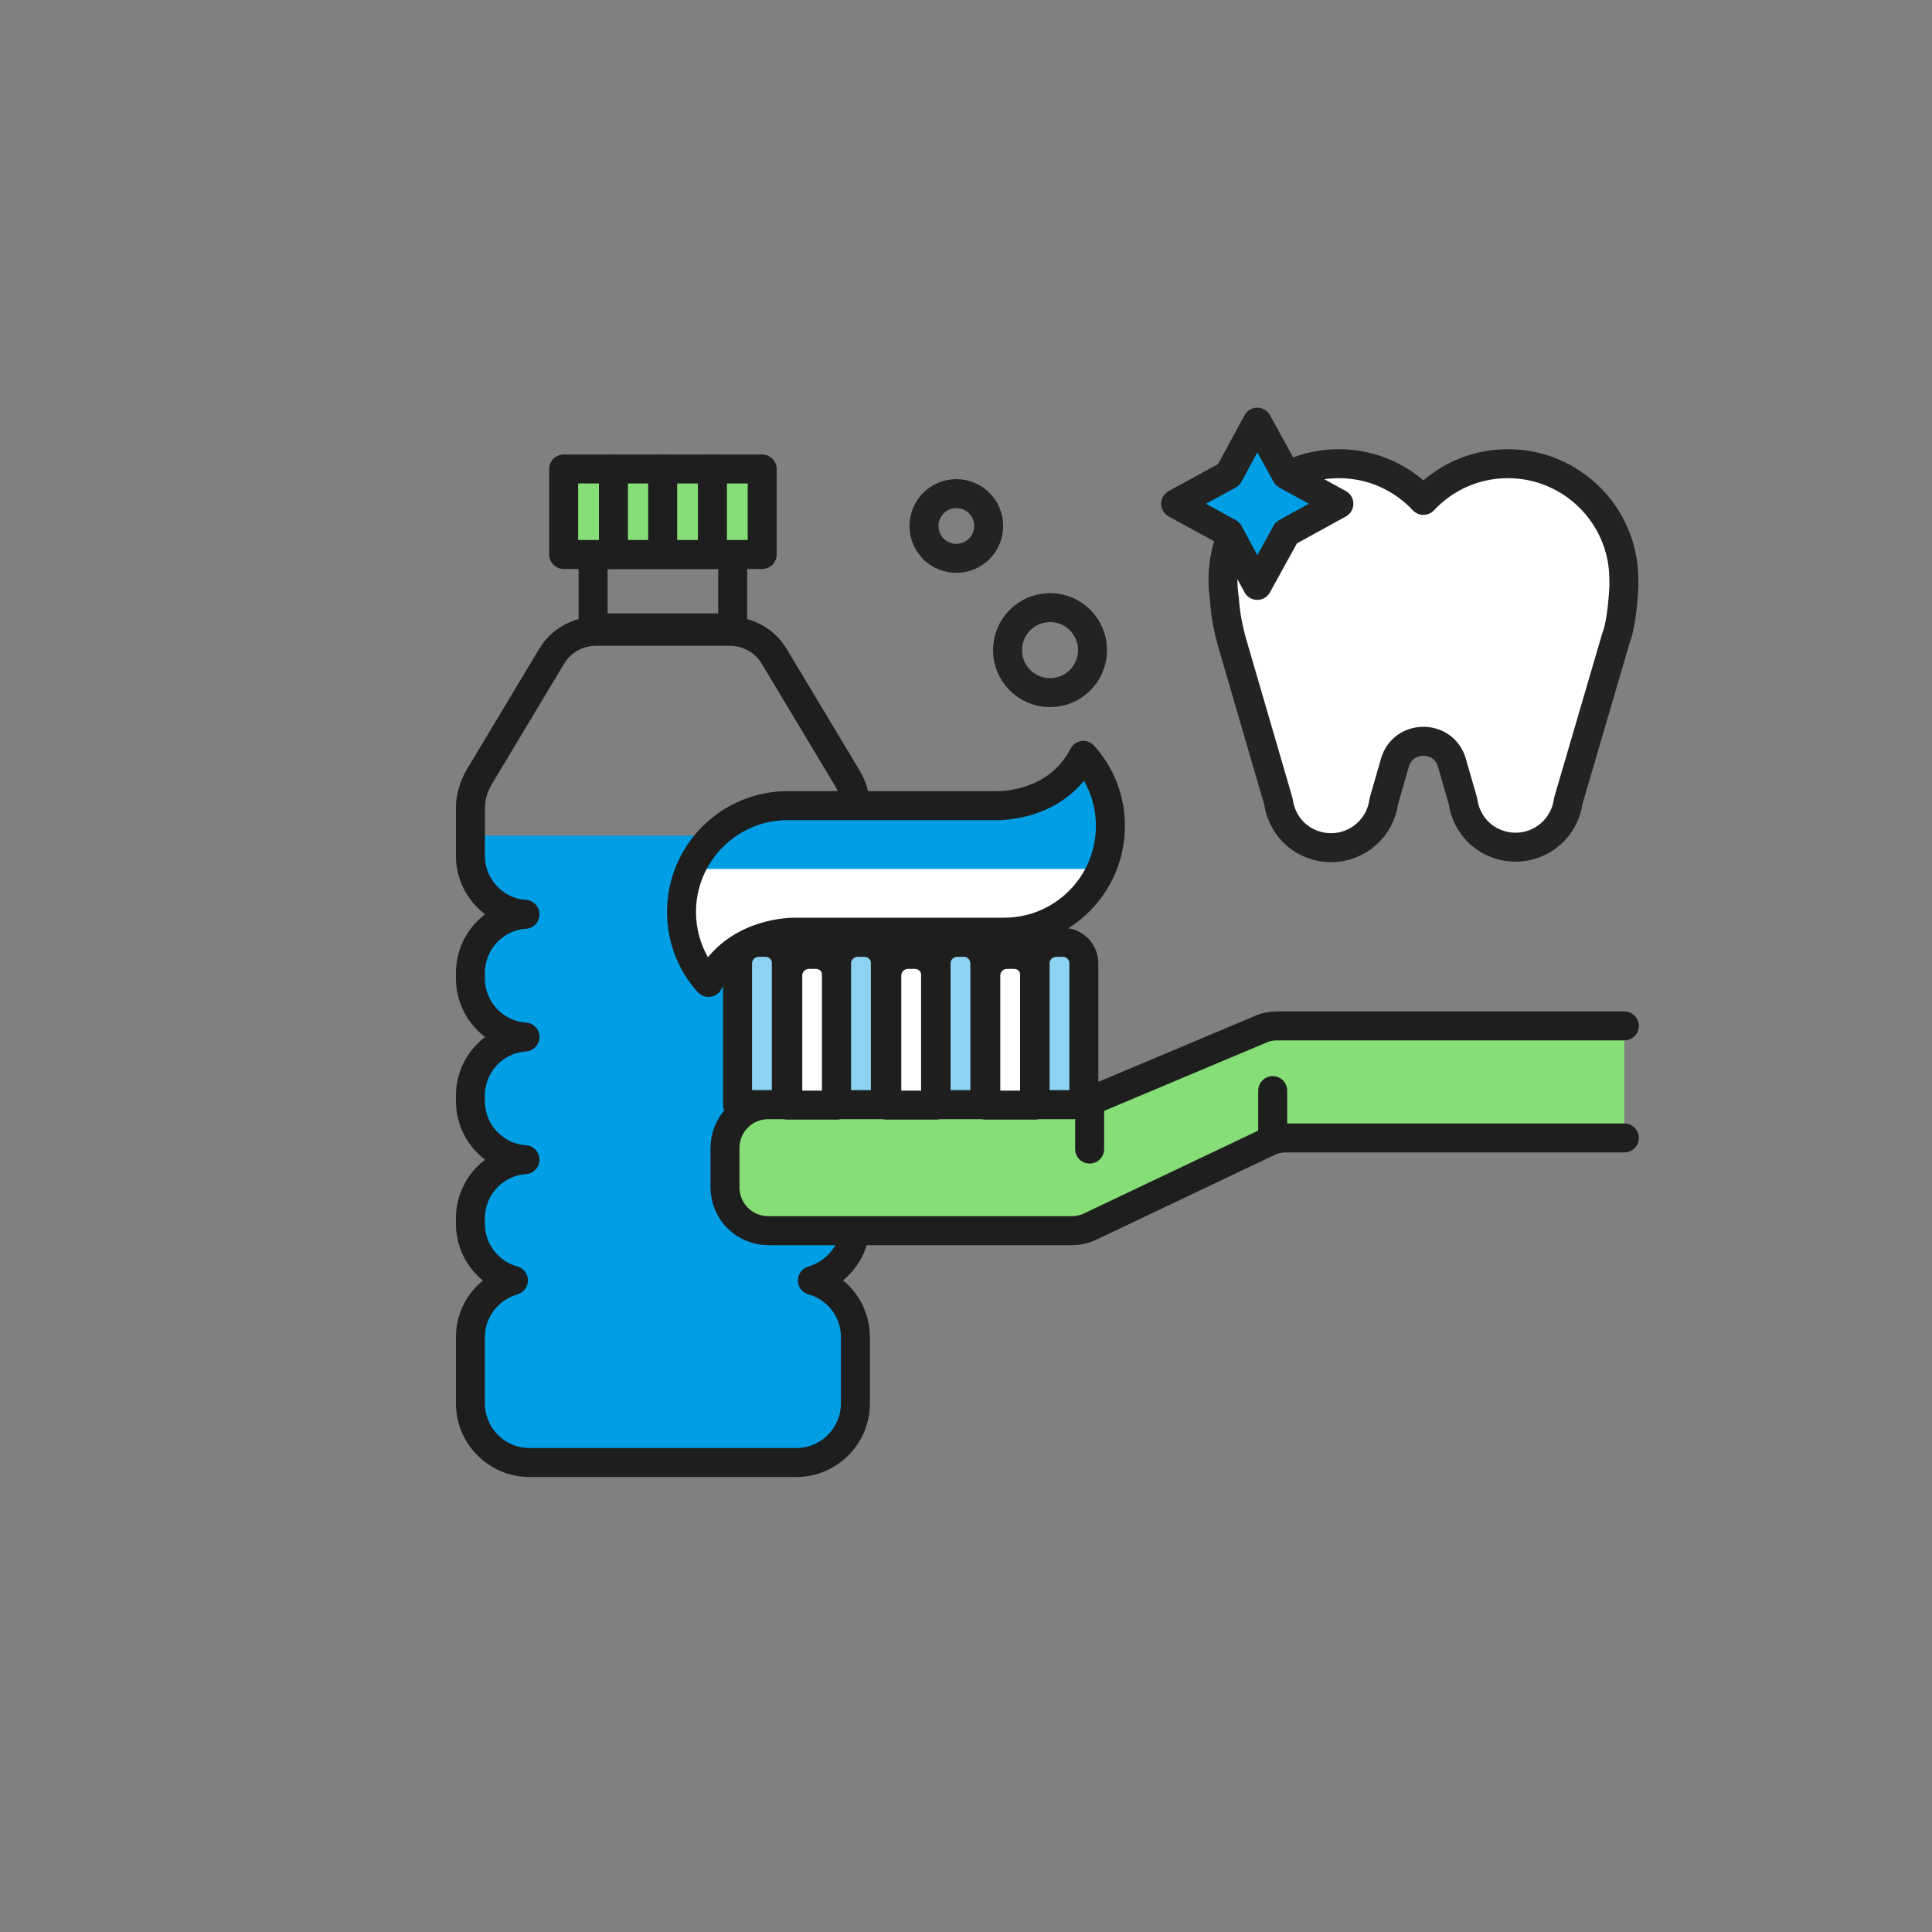 <svg width="400" height="400" viewBox="0 0 400 400" fill="none" xmlns="http://www.w3.org/2000/svg">
<rect x="0" y="0" width="400" height="400" fill="#808080" stroke="none"/>
<path d="M336.2 121.5C336.2 121 336.2 120.5 336.2 120C336.2 106.7 325.4 96 312.2 96C305.3 96 299.1 98.9 294.7 103.6C290.3 98.9 284.1 96 277.2 96C263.9 96 253.2 106.8 253.2 120C253.2 121.4 253.3 122.7 253.5 124C253.7 127.2 254.3 130.3 255.2 133.4L264.7 166C265 168.4 266.2 170.7 267.8 172.3C269.8 174.3 272.6 175.5 275.6 175.5C281.2 175.5 285.8 171.3 286.5 165.9L288.8 157.9C290.5 152 298.9 152 300.6 157.9L302.9 165.9C303.2 168.3 304.4 170.6 306 172.2C308 174.2 310.8 175.4 313.8 175.4C319.4 175.4 324 171.2 324.7 165.8L334.6 132C335.9 128.8 336.2 121.5 336.2 121.5Z" fill="white" stroke="#232323" stroke-width="6" stroke-miterlimit="10" stroke-linecap="round" stroke-linejoin="round"/>
<path d="M266.3 98.3L277.2 104.3L266.3 110.3L260.3 121.2L254.4 110.3L243.4 104.3L254.4 98.3L260.3 87.4L266.3 98.3Z" fill="#009EE5" stroke="#232323" stroke-width="6" stroke-miterlimit="10" stroke-linecap="round" stroke-linejoin="round"/>
<path d="M165.8 214.601C172.1 214.201 177.1 208.901 177.1 202.501V201.301C177.1 194.901 172.1 189.601 165.8 189.201C172.1 188.801 177.1 183.501 177.1 177.101C177.1 175.701 177.1 174.401 177.1 173.001H97.4C97.4 174.401 97.4 175.701 97.4 177.101C97.4 183.501 102.4 188.801 108.7 189.201C102.4 189.601 97.4 194.901 97.4 201.301V202.501C97.4 208.901 102.4 214.201 108.7 214.601C102.4 215.001 97.4 220.301 97.4 226.701V227.901C97.4 234.301 102.4 239.601 108.7 240.001C102.4 240.401 97.4 245.701 97.4 252.101V253.301C97.4 258.901 101.2 263.601 106.3 265.001C101.2 266.501 97.4 271.101 97.4 276.701V290.501C97.4 297.201 102.9 302.701 109.6 302.701H164.9C171.6 302.701 177.1 297.201 177.1 290.501V276.701C177.1 271.101 173.3 266.401 168.2 265.001C173.3 263.501 177.1 258.901 177.1 253.301V252.101C177.1 245.701 172.1 240.401 165.8 240.001C172.1 239.601 177.1 234.301 177.1 227.901V226.701C177.1 220.301 172.1 215.101 165.8 214.601Z" fill="#009EE5"/>
<path d="M177.1 228V226.8C177.1 220.4 172.1 215.1 165.8 214.7C172.1 214.3 177.1 209 177.1 202.6V201.4C177.1 195 172.1 189.7 165.8 189.3C172.1 188.9 177.1 183.6 177.1 177.2C177.1 173.9 177.1 170.5 177.1 167.2C177.1 165 176.5 162.8 175.3 160.9L160.3 135.9C158.4 132.7 154.9 130.7 151.1 130.7H137.2H123.4C119.6 130.7 116.1 132.7 114.2 135.9L99.2 160.9C98.1 162.8 97.4 165 97.4 167.2C97.4 170.7 97.4 173.9 97.4 177.2C97.4 183.6 102.4 188.9 108.7 189.3C102.4 189.7 97.4 195 97.4 201.4V202.6C97.4 209 102.4 214.3 108.7 214.7C102.4 215.1 97.4 220.4 97.4 226.8V228C97.4 234.4 102.4 239.7 108.7 240.1C102.4 240.5 97.4 245.8 97.4 252.2V253.4C97.4 259 101.2 263.7 106.3 265.1C101.2 266.6 97.4 271.2 97.4 276.8V290.6C97.4 297.3 102.9 302.8 109.6 302.8H164.9C171.6 302.8 177.1 297.3 177.1 290.6V276.8C177.1 271.2 173.3 266.5 168.2 265.1C173.3 263.6 177.1 259 177.1 253.4V252.2C177.1 245.8 172.1 240.5 165.8 240.1C172.1 239.7 177.1 234.4 177.1 228Z" stroke="#1E1E1E" stroke-width="6" stroke-miterlimit="10" stroke-linecap="round" stroke-linejoin="round"/>
<path d="M151.7 114.801H122.8V130.001H151.7V114.801Z" stroke="#1E1E1E" stroke-width="6" stroke-miterlimit="10" stroke-linecap="round" stroke-linejoin="round"/>
<path d="M157.8 97.101H116.7V114.801H157.8V97.101Z" fill="#85DE76" stroke="#1E1E1E" stroke-width="6" stroke-miterlimit="10" stroke-linecap="round" stroke-linejoin="round"/>
<path d="M127 97.101V114.801" stroke="#1E1E1E" stroke-width="6" stroke-miterlimit="10" stroke-linecap="round" stroke-linejoin="round"/>
<path d="M147.5 97.101V114.801" stroke="#1E1E1E" stroke-width="6" stroke-miterlimit="10" stroke-linecap="round" stroke-linejoin="round"/>
<path d="M137.2 97.101V114.801" stroke="#1E1E1E" stroke-width="6" stroke-miterlimit="10" stroke-linecap="round" stroke-linejoin="round"/>
<path d="M217.4 143.401C222.26 143.401 226.2 139.461 226.2 134.601C226.2 129.741 222.26 125.801 217.4 125.801C212.54 125.801 208.6 129.741 208.6 134.601C208.6 139.461 212.54 143.401 217.4 143.401Z" stroke="#232323" stroke-width="6" stroke-miterlimit="10" stroke-linecap="round" stroke-linejoin="round"/>
<path d="M336.3 235.7H266.3C265 235.7 263.6 236 262.4 236.6L225.8 254C224.6 254.6 223.3 254.9 221.9 254.9H159.1C154.1 254.9 150.1 250.9 150.1 245.9V237.8C150.1 232.8 154.1 228.8 159.1 228.8H222.1C223.3 228.8 224.5 228.6 225.6 228.1L261 213.2C262.1 212.7 263.3 212.5 264.5 212.5H336.3V235.7Z" fill="#85DE76"/>
<path d="M336.3 212.4H264.5C263.3 212.4 262.1 212.6 261 213.1L225.6 228C224.5 228.5 223.3 228.7 222.1 228.7H159.1C154.1 228.7 150.1 232.7 150.1 237.7V245.8C150.1 250.8 154.1 254.8 159.1 254.8H221.9C223.2 254.8 224.6 254.5 225.8 253.9L262.4 236.5C263.6 235.9 264.9 235.6 266.3 235.6H336.3" stroke="#1E1E1E" stroke-width="6" stroke-miterlimit="10" stroke-linecap="round" stroke-linejoin="round"/>
<path d="M168.9 197.601H167.5C165.1 197.601 163.1 199.501 163.1 202.001V228.801H173.2V202.001C173.3 199.501 171.3 197.601 168.9 197.601Z" fill="white" stroke="#1E1E1E" stroke-width="6" stroke-miterlimit="10" stroke-linecap="round" stroke-linejoin="round"/>
<path d="M179 195.101H177.6C175.2 195.101 173.2 197.001 173.2 199.501V228.701H183.3V199.501C183.4 197.101 181.4 195.101 179 195.101Z" fill="#8CD3F3" stroke="#1E1E1E" stroke-width="6" stroke-miterlimit="10" stroke-linecap="round" stroke-linejoin="round"/>
<path d="M189.4 197.601H188C185.6 197.601 183.6 199.501 183.6 202.001V228.801H193.7V202.001C193.8 199.501 191.8 197.601 189.4 197.601Z" fill="white" stroke="#1E1E1E" stroke-width="6" stroke-miterlimit="10" stroke-linecap="round" stroke-linejoin="round"/>
<path d="M199.6 195.101H198.2C195.8 195.101 193.8 197.001 193.8 199.501V228.701H203.9V199.501C203.9 197.101 202 195.101 199.6 195.101Z" fill="#8CD3F3" stroke="#1E1E1E" stroke-width="6" stroke-miterlimit="10" stroke-linecap="round" stroke-linejoin="round"/>
<path d="M209.9 197.601H208.5C206.1 197.601 204.1 199.501 204.1 202.001V228.801H214.2V202.001C214.3 199.501 212.4 197.601 209.9 197.601Z" fill="white" stroke="#1E1E1E" stroke-width="6" stroke-miterlimit="10" stroke-linecap="round" stroke-linejoin="round"/>
<path d="M220.1 195.101H218.7C216.3 195.101 214.3 197.001 214.3 199.501V228.701H224.4V199.501C224.4 197.101 222.5 195.101 220.1 195.101Z" fill="#8CD3F3" stroke="#1E1E1E" stroke-width="6" stroke-miterlimit="10" stroke-linecap="round" stroke-linejoin="round"/>
<path d="M225.6 228.101V237.901" stroke="#1E1E1E" stroke-width="6" stroke-miterlimit="10" stroke-linecap="round" stroke-linejoin="round"/>
<path d="M263.5 225.801V235.701" stroke="#1E1E1E" stroke-width="6" stroke-miterlimit="10" stroke-linecap="round" stroke-linejoin="round"/>
<path d="M204.7 108.9C204.7 105.2 201.7 102.2 198 102.2C194.3 102.2 191.3 105.2 191.3 108.9C191.3 112.6 194.3 115.6 198 115.6C201.7 115.6 204.7 112.6 204.7 108.9Z" stroke="#232323" stroke-width="6" stroke-miterlimit="10" stroke-linecap="round" stroke-linejoin="round"/>
<path d="M224.3 156.4C218.7 167.3 206.3 166.8 206.3 166.8H181.3H163.1C150.9 166.8 141.1 176.7 141.1 188.8C141.1 194.4 143.2 199.6 146.7 203.4C152.3 192.6 164.7 193 164.7 193H189.7H207.9C220.1 193 229.9 183.1 229.9 171C229.9 165.4 227.8 160.3 224.3 156.4Z" fill="white"/>
<path d="M158.5 195.101H157.1C154.7 195.101 152.7 197.001 152.7 199.501V228.701H162.8V199.501C162.9 197.101 160.9 195.101 158.5 195.101Z" fill="#8CD3F3" stroke="#1E1E1E" stroke-width="6" stroke-miterlimit="10" stroke-linecap="round" stroke-linejoin="round"/>
<path d="M228 179.9C229.2 177.2 229.9 174.2 229.9 171C229.9 165.4 227.8 160.2 224.3 156.4C218.7 167.2 206.3 166.8 206.3 166.8H181.3H163.1C154.1 166.8 146.4 172.2 143 179.9H228Z" fill="#009EE5"/>
<path d="M224.3 156.4C218.7 167.3 206.3 166.8 206.3 166.8H181.3H163.1C150.9 166.8 141.1 176.7 141.1 188.8C141.1 194.4 143.2 199.6 146.7 203.4C152.3 192.6 164.7 193 164.7 193H189.7H207.9C220.1 193 229.9 183.1 229.9 171C229.9 165.4 227.8 160.3 224.3 156.4Z" stroke="#1E1E1E" stroke-width="6" stroke-miterlimit="10" stroke-linecap="round" stroke-linejoin="round"/>
</svg>
